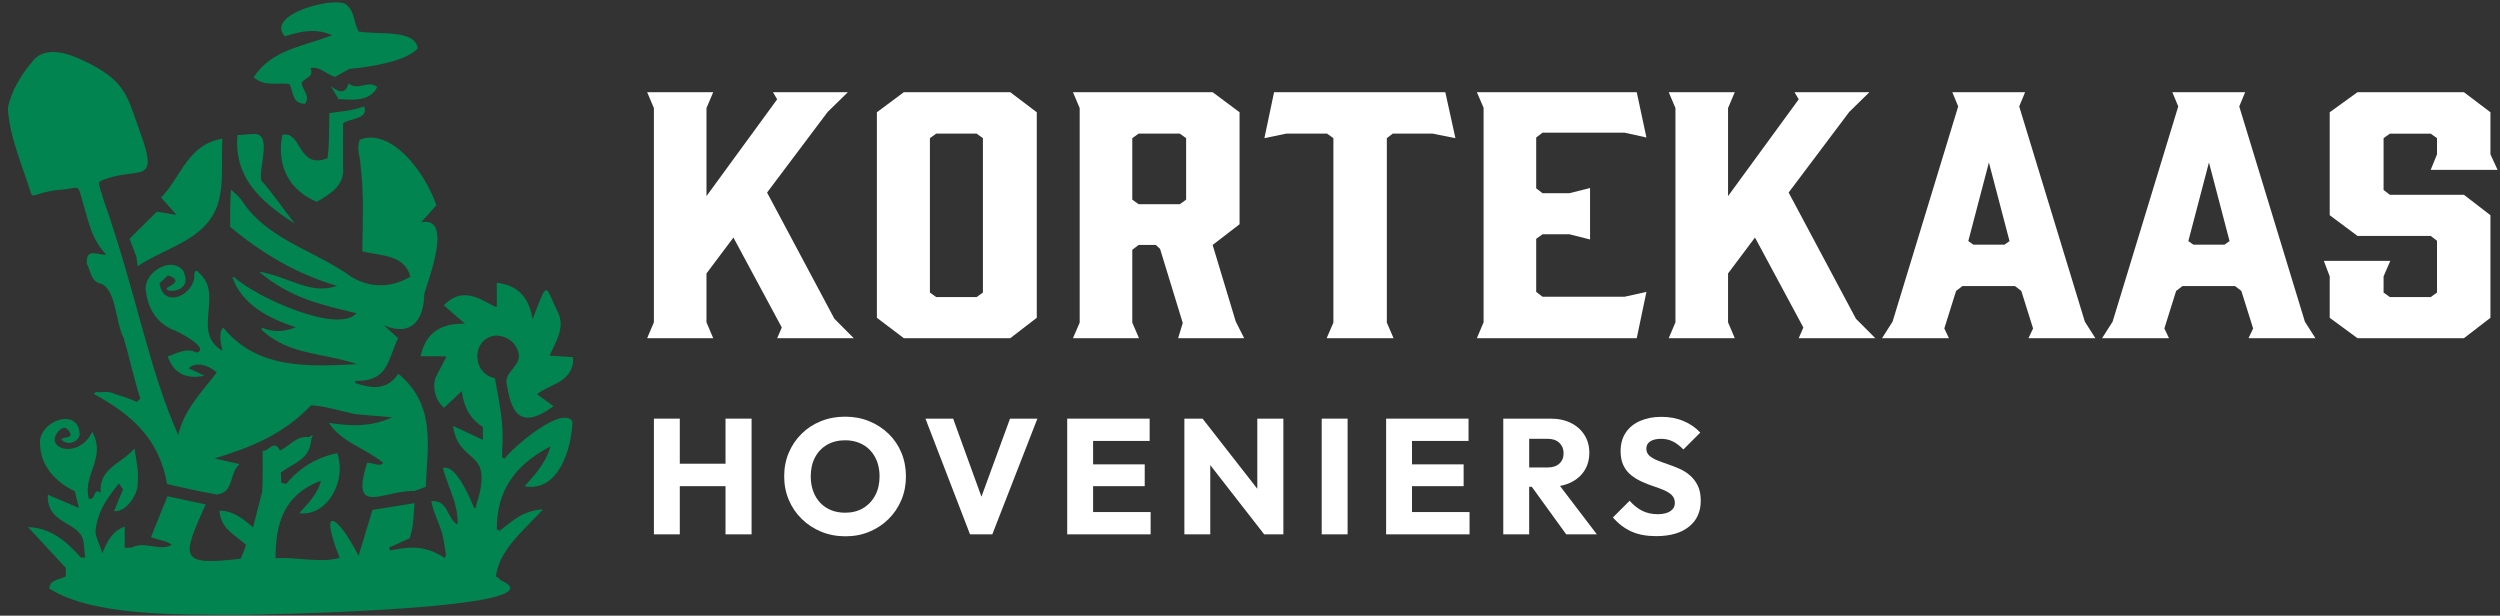 <svg width="268" height="66" viewBox="0 0 268 66" fill="none" xmlns="http://www.w3.org/2000/svg">
<rect x="0" y="0" width="268" height="66" fill="#333333" stroke="none"/>
<g clip-path="url(#clip0_8_253)">
<path d="M77.776 49.71H72.874V44.878H70.099V57.282H72.874V52.117H77.776V57.282H80.569V44.878H77.776V49.71Z" fill="white"/>
<path d="M95.255 46.503C94.658 45.923 93.964 45.473 93.174 45.15C92.383 44.828 91.525 44.667 90.6 44.667C89.675 44.667 88.796 44.828 88 45.15C87.203 45.472 86.513 45.923 85.927 46.503C85.34 47.083 84.884 47.76 84.556 48.532C84.228 49.305 84.065 50.149 84.065 51.062C84.065 51.975 84.228 52.804 84.556 53.583C84.885 54.361 85.347 55.044 85.945 55.629C86.542 56.216 87.238 56.672 88.035 56.999C88.832 57.328 89.698 57.491 90.635 57.491C91.572 57.491 92.415 57.327 93.2 56.999C93.985 56.671 94.67 56.218 95.255 55.638C95.841 55.058 96.297 54.379 96.626 53.6C96.954 52.821 97.117 51.981 97.117 51.078C97.117 50.175 96.956 49.318 96.634 48.539C96.312 47.761 95.852 47.081 95.255 46.501V46.503ZM93.824 53.1C93.513 53.687 93.082 54.143 92.532 54.471C91.982 54.799 91.337 54.962 90.6 54.962C90.05 54.962 89.549 54.872 89.098 54.69C88.647 54.509 88.258 54.245 87.93 53.9C87.602 53.555 87.35 53.142 87.175 52.662C86.999 52.182 86.911 51.648 86.911 51.063C86.911 50.29 87.063 49.613 87.368 49.035C87.673 48.455 88.103 48.004 88.659 47.681C89.216 47.359 89.863 47.198 90.601 47.198C91.14 47.198 91.638 47.289 92.094 47.47C92.551 47.652 92.943 47.915 93.271 48.26C93.598 48.605 93.851 49.015 94.026 49.49C94.202 49.965 94.29 50.489 94.29 51.062C94.29 51.835 94.135 52.514 93.825 53.1H93.824Z" fill="white"/>
<path d="M105.211 53.246L102.177 44.878H99.209L103.987 57.282H106.376L111.208 44.878H108.274L105.211 53.246Z" fill="white"/>
<path d="M117.18 52.117H122.714V49.78H117.18V47.268H123.242V44.878H117.18H116.53H114.405V57.282H116.53H117.18H123.347V54.892H117.18V52.117Z" fill="white"/>
<path d="M134.783 52.397L128.915 44.878H126.965V57.282H129.741V49.859L135.521 57.282H137.576V44.878H134.783V52.397Z" fill="white"/>
<path d="M144.462 44.878H141.687V57.281H144.462V44.878Z" fill="white"/>
<path d="M151.367 52.117H156.901V49.78H151.367V47.268H157.427V44.878H151.367H150.717H148.592V57.282H150.717H151.367H157.534V54.892H151.367V52.117Z" fill="white"/>
<path d="M168.373 51.73C169.005 51.425 169.498 51.002 169.848 50.457C170.2 49.912 170.375 49.265 170.375 48.515C170.375 47.812 170.202 47.186 169.857 46.635C169.511 46.085 169.028 45.655 168.407 45.344C167.785 45.033 167.06 44.878 166.228 44.878H161.151V57.281H163.927V52.186H164.21L167.897 57.281H171.182L167.23 52.091C167.643 52.016 168.024 51.897 168.372 51.729L168.373 51.73ZM163.928 47.04H165.913C166.451 47.04 166.87 47.186 167.169 47.478C167.468 47.772 167.618 48.14 167.618 48.585C167.618 49.054 167.466 49.425 167.161 49.7C166.856 49.976 166.434 50.114 165.896 50.114H163.928V47.039V47.04Z" fill="white"/>
<path d="M181.996 52.047C181.779 51.613 181.501 51.25 181.161 50.958C180.821 50.666 180.443 50.428 180.028 50.246C179.611 50.065 179.196 49.903 178.781 49.763C178.364 49.623 177.984 49.482 177.639 49.341C177.294 49.201 177.015 49.034 176.804 48.841C176.594 48.648 176.487 48.399 176.487 48.094C176.487 47.755 176.628 47.494 176.909 47.313C177.191 47.131 177.571 47.041 178.051 47.041C178.531 47.041 178.944 47.134 179.324 47.322C179.705 47.51 180.083 47.797 180.458 48.183L182.268 46.373C181.799 45.858 181.208 45.448 180.493 45.143C179.778 44.838 178.982 44.686 178.104 44.686C177.226 44.686 176.506 44.829 175.837 45.116C175.169 45.403 174.651 45.822 174.282 46.373C173.914 46.923 173.729 47.585 173.729 48.358C173.729 48.979 173.834 49.5 174.046 49.921C174.256 50.343 174.534 50.688 174.88 50.958C175.226 51.228 175.607 51.456 176.022 51.643C176.438 51.831 176.851 51.991 177.261 52.126C177.671 52.261 178.051 52.405 178.402 52.556C178.754 52.708 179.032 52.89 179.237 53.101C179.442 53.312 179.544 53.581 179.544 53.91C179.544 54.285 179.383 54.58 179.061 54.797C178.739 55.013 178.291 55.121 177.717 55.121C177.073 55.121 176.508 54.996 176.022 54.743C175.536 54.492 175.094 54.137 174.696 53.68L172.904 55.472C173.501 56.152 174.166 56.655 174.897 56.982C175.629 57.311 176.511 57.474 177.541 57.474C179.04 57.474 180.211 57.138 181.055 56.464C181.898 55.791 182.32 54.862 182.32 53.679C182.32 53.024 182.211 52.479 181.995 52.046L181.996 52.047Z" fill="white"/>
<path d="M83.313 36.253L83.809 35.108L78.622 25.463L75.735 29.314V34.553L76.457 36.254H69.375L70.097 34.553V11.584L69.375 9.883H76.457L75.735 11.584V21.021L83.313 10.647L82.861 9.883H90.89L88.725 12L82.23 20.64L89.447 34.171L91.521 36.253H83.312H83.313Z" fill="white"/>
<path d="M111.142 12.035V34.067L108.301 36.253H96.889L94.002 34.067V12.035L96.889 9.884H108.301L111.142 12.035ZM104.692 14.325H100.362L99.686 14.81V31.361L100.362 31.846H104.692L105.369 31.361V14.81L104.692 14.325Z" fill="white"/>
<path d="M115.021 36.253L115.742 34.587V11.584L115.021 9.883H129.995L132.881 12.034V24.038L129.995 26.259L132.476 34.482L133.377 36.252H126.296L126.792 34.621L124.357 26.676L123.905 26.259H122.056L121.38 26.78V34.587L122.101 36.252H115.02L115.021 36.253ZM126.477 21.889L127.153 21.403V14.81L126.477 14.325H122.056L121.38 14.81V21.403L122.056 21.889H126.477Z" fill="white"/>
<path d="M156.02 14.81L153.585 14.325H149.3L148.669 14.81V34.587L149.39 36.253H142.219L142.94 34.587V14.81L142.263 14.325H137.888L135.543 14.81L136.581 9.883H154.938L156.02 14.81Z" fill="white"/>
<path d="M158.32 36.253L159.041 34.552V11.55L158.32 9.884H175.459L176.497 14.741L174.152 14.221H165.356L164.68 14.741V20.189L165.356 20.71H168.243L170.454 20.154V25.671L168.243 25.115H165.356L164.68 25.601V31.291L165.356 31.811H174.152L176.497 31.291L175.459 36.252H158.32V36.253Z" fill="white"/>
<path d="M192.824 36.253L193.32 35.108L188.134 25.463L185.247 29.314V34.553L185.968 36.254H178.887L179.608 34.553V11.584L178.887 9.883H185.968L185.247 11.584V21.021L192.824 10.647L192.373 9.883H200.401L198.237 12L191.742 20.64L198.958 34.171L201.032 36.253H192.823H192.824Z" fill="white"/>
<path d="M224.622 36.253H217.451L217.947 35.212L216.684 31.188L216.007 30.667H210.37L209.693 31.188L208.43 35.212L208.926 36.253H201.755L202.883 34.483L209.919 11.411L209.288 9.884H217.091L216.459 11.411L223.496 34.483L224.623 36.253H224.622ZM211.542 26.226H214.879L215.421 25.845L213.211 17.414L211.001 25.845L211.542 26.226Z" fill="white"/>
<path d="M248.211 36.253H241.04L241.536 35.212L240.273 31.188L239.596 30.667H233.959L233.282 31.188L232.019 35.212L232.515 36.253H225.344L226.472 34.483L233.508 11.411L232.877 9.884H240.68L240.048 11.411L247.084 34.483L248.212 36.253H248.211ZM235.131 26.226H238.468L239.01 25.845L236.8 17.414L234.59 25.845L235.131 26.226Z" fill="white"/>
<path d="M267.742 18.211H260.57L261.247 16.546V14.812L260.57 14.326H256.196L255.519 14.812V20.363L256.196 20.884H264.134L266.975 23.07V34.068L264.134 36.254H252.722L249.745 34.068V29.627L249.114 27.962H256.24L255.519 29.627V31.362L256.196 31.847H260.57L261.247 31.362V25.81L260.57 25.29H252.722L249.745 23.069V12.035L252.722 9.884H264.134L266.975 12.035V16.546L267.742 18.211Z" fill="white"/>
<g clip-path="url(#clip1_8_253)">
<path d="M61.366 45.201C61.28 48.124 59.848 52.814 56.232 52.127C57.284 50.922 58.444 49.789 59.013 47.859C55.205 49.826 53.242 52.593 53.257 56.736C53.36 56.788 53.464 56.841 53.567 56.894C54.842 55.959 55.958 54.726 58.216 54.601C56.09 56.922 53.485 58.965 53.158 61.819C53.394 61.834 53.485 62.086 53.676 62.196L53.675 62.197C60.871 65.307 27.764 65.905 26.218 65.904C18.988 65.904 9.984 66.061 5.293 63.102C5.291 62.121 6.454 62.142 7.062 61.776C7.058 61.476 7.055 61.176 7.052 60.877C5.763 59.484 4.474 58.091 3.004 56.502C5.443 56.583 7.157 58.053 8.677 59.783C8.832 59.773 8.986 59.762 9.14 59.752C9.081 59.232 9.022 58.712 8.963 58.192C9.004 58.191 9.042 58.029 9.007 57.975C9.005 58.048 8.979 58.12 8.963 58.192C8.746 55.865 4.971 56.344 5.122 53.029C6.315 53.539 7.329 53.972 8.452 54.451C8.301 53.825 8.157 53.225 8.021 52.658C5.996 51.704 4.382 49.978 4.306 47.757C3.887 45.255 8.4 43.453 8.543 46.554C8.47 47.325 7.295 47.887 6.569 47.112C6.849 46.727 8.096 47.109 7.298 46.07C6.989 45.791 6.852 45.763 6.435 46.053C4.377 48.053 8.431 49.389 9.892 46.284C11.418 49.141 8.838 50.895 9.52 53.439C10.275 53.739 9.975 52.155 10.79 52.847C10.545 50.215 12.966 49.752 14.421 48.078C14.651 49.683 14.875 50.395 14.762 51.81C14.798 53.055 13.452 54.959 12.228 54.791L12.228 54.79H12.229C12.549 54.011 12.868 53.233 13.189 52.454C13.042 52.243 12.895 52.033 12.749 51.823C11.494 53.355 10.378 54.955 10.233 57.024C10.302 57.761 10.706 58.354 10.973 59.3C11.519 57.969 12.044 56.948 13.371 56.447V58.735C13.68 58.719 13.904 58.708 14.128 58.696C15.52 57.958 17.12 59.147 18.42 58.407C17.953 57.96 16.931 57.91 16.188 57.577C16.802 56.055 17.384 54.612 17.954 53.198C19.475 53.524 20.758 53.8 22.046 54.076C19.467 59.814 19.144 60.683 25.798 59.895C25.992 59.416 26.23 58.933 26.366 58.393C25.201 57.335 23.619 56.664 23.538 54.741C24.998 54.747 25.992 55.574 27.127 56.528C27.479 55.16 27.792 53.941 28.106 52.721C28.182 51.374 28.155 49.867 28.156 48.332C28.836 48.397 29.362 47.035 30.009 48.304C31.064 47.819 31.81 46.664 33.13 46.865C33.236 46.794 33.337 46.729 33.441 46.655C33.483 46.689 33.478 46.685 33.52 46.718C33.484 46.788 33.468 46.874 33.405 46.925H33.405C33.374 47.116 33.343 47.307 33.312 47.497V47.497C33.024 49.341 31.288 49.735 30.101 50.658C30.122 51.051 30.141 51.415 30.161 51.779C30.337 51.809 30.512 51.838 30.688 51.868C32.118 50.128 33.939 49.036 36.144 48.581C36.144 48.58 36.145 48.546 36.145 48.545C36.148 48.554 36.151 48.562 36.154 48.571L36.152 48.573C37.215 51.71 34.951 55.419 32.082 55.009C33.028 53.961 34.029 52.986 34.422 51.528C30.495 52.962 29.527 56.036 29.537 59.846C31.759 59.68 34.389 60.401 36.416 59.799C34.12 54.062 36.129 55.067 38.441 59.586C38.993 57.756 39.466 56.189 39.925 54.665C41.51 54.41 42.91 54.185 44.438 53.939C44.29 55.414 44.371 56.401 43.906 57.704C43.191 58.011 42.449 58.387 41.705 58.691C41.744 58.796 41.783 58.901 41.822 59.006C44.082 58.554 45.614 58.476 47.668 59.81C47.718 59.705 47.767 59.599 47.816 59.494C47.715 58.887 47.613 58.281 47.512 57.674C47.293 56.44 46.464 55.047 46.239 53.729C48.061 53.546 47.888 55.618 49.057 56.233C49.154 54.031 48.002 52.19 47.482 50.186C48.709 49.679 50.194 52.925 50.667 54.078C51.051 55.147 51.05 53.788 51.267 53.473C52.749 47.99 49.205 49.908 48.561 45.655L51.767 47.154V45.772C50.39 44.901 49.709 43.603 49.506 41.925C48.793 42.596 48.213 43.142 47.61 43.71C46.579 42.871 46.379 41.433 46.679 40.495C47.091 39.688 47.445 39.02 47.87 38.222C47.824 38.174 45.207 38.198 45.083 38.193C45.681 35.467 47.455 34.671 49.838 34.694C49.017 33.98 48.313 33.367 47.577 32.726C49.708 30.538 51.67 32.247 53.179 32.919L53.257 32.847L53.259 32.851C53.253 32.054 53.259 31.255 53.257 30.312C55.917 30.625 56.738 32.305 57.102 34.204C58.79 29.82 58.393 30.615 59.783 33.428C60.633 35.097 59.576 36.614 58.906 38.126C59.741 38.179 60.576 38.232 61.507 38.292C61.356 41.067 59.189 41.018 57.564 42.263C58.138 42.68 58.712 43.096 59.34 43.551C55.532 46.317 54.765 43.871 54.313 41.123C54.05 39.873 55.901 39.2 55.596 37.895C55.328 36.732 54.409 36.034 53.25 35.967C50.553 36.102 50.47 40.032 53.05 40.535C53.501 43.016 54.057 45.532 53.839 48.031C53.837 48.362 53.835 48.693 53.833 49.025C53.916 49.073 53.999 49.122 54.082 49.171C55.027 47.892 60.329 43.392 61.365 45.2L61.366 45.201ZM31.041 9.024C31.468 9.788 31.267 11.104 32.688 11.133C33.334 10.255 32.368 9.631 32.324 8.852C32.679 8.356 33.698 8.256 33.282 7.308C34.195 7.045 34.953 7.934 35.9 8.248C36.431 7.952 36.977 7.647 37.442 7.387C40.011 7.162 43.726 6.48 44.778 5.166C44.451 3.098 40.594 3.771 38.458 3.376C37.889 2.441 38.056 1.116 36.996 0.415C35.431 -0.333 28.388 1.644 30.551 3.894C32.269 3.341 33.813 3.009 35.603 3.769C32.513 4.996 29.151 5.28 27.192 8.28C28.439 9.376 29.791 8.779 31.041 9.024H31.041ZM13.892 25.595C14.124 26.211 14.376 26.877 14.627 27.543C14.659 27.801 14.692 28.063 14.75 28.538C17.897 26.452 21.809 25.805 23.253 22.168C24.074 19.893 23.679 17.363 23.837 14.876C20.141 15.452 19.426 18.974 17.268 21.178C17.779 21.753 18.245 22.277 18.927 23.045C18.027 22.891 17.428 22.789 16.817 22.684C15.866 23.63 14.931 24.561 13.892 25.595V25.595ZM39.042 11.409C37.739 11.894 36.744 11.899 35.305 12.127C35.264 13.808 35.332 15.347 35.111 16.966C31.909 18.207 32.393 14.04 30.271 14.438C29.628 17.737 30.946 20.356 33.949 21.634C35.293 20.863 36.968 19.904 36.775 17.979C36.777 16.316 36.782 15.065 36.779 13.233C37.472 12.628 39.526 12.847 39.042 11.409ZM31.598 23.969C30.004 21.931 29.291 20.784 28.02 19.365C27.668 17.951 29.336 14.088 27.038 14.372C26.551 14.406 26.064 14.441 25.456 14.484C25.095 18.865 27.656 21.454 31.598 23.969ZM40.444 9.319C39.388 8.543 38.374 9.79 37.387 8.951C37.123 9.626 36.809 10.312 35.456 9.213C35.954 10.047 36.101 10.293 36.247 10.538C36.26 10.681 36.325 10.703 36.435 10.619C37.829 10.733 39.713 10.871 40.444 9.319L40.444 9.319ZM23.801 37.553C23.807 37.563 23.813 37.572 23.82 37.58C23.814 37.572 23.808 37.563 23.801 37.553ZM23.774 37.515C23.784 37.53 23.793 37.542 23.801 37.553C23.793 37.541 23.785 37.529 23.774 37.515H23.774ZM23.748 37.545L23.774 37.515C23.758 37.492 23.74 37.466 23.717 37.434C23.73 37.479 23.74 37.516 23.748 37.545H23.748ZM3.869 20.889C4.844 20.554 5.865 20.358 6.895 20.304C8.791 20.103 8.187 19.432 9.261 23.016C9.67 24.557 10.205 26.089 11.386 27.281C10.529 27.447 9.252 26.425 9.291 28.245C9.748 29.022 9.671 30.19 10.873 30.425C12.473 31.151 12.371 34.571 13.27 36.25C13.899 38.404 14.341 40.539 15.045 42.738C14.921 42.856 14.796 42.974 14.672 43.091C13.874 42.702 13.029 42.459 12.238 42.21H12.238C11.635 41.865 10.771 42.127 10.287 42.013C10.21 42.085 10.134 42.156 10.057 42.228C14.147 44.465 17.061 47.039 17.917 51.895C19.519 52.273 21.468 52.689 23.264 53.018C25.158 52.732 24.514 50.765 25.67 49.748C24.723 49.533 24.024 49.374 22.992 49.139C26.942 47.962 30.431 46.512 33.351 43.439C34.983 43.547 36.442 44.059 38.046 44.389C39.343 44.491 40.45 44.617 42.049 44.736C39.609 45.841 37.447 45.66 35.254 45.333C36.619 47.437 39.255 48.075 41.086 49.624C40.699 50.089 39.993 49.593 39.363 49.609C37.505 55.469 41.095 52.536 44.429 52.634C44.807 52.494 45.186 52.353 45.642 52.185C45.814 47.843 46.766 43.391 42.694 40.069C41.518 41.867 39.862 41.647 38.133 41.084C38.121 40.991 38.084 40.908 38.022 40.837C41.64 40.905 41.509 38.688 42.675 36.255C42.203 35.827 41.855 35.513 41.129 34.855C44.096 36.157 45.381 34.255 45.472 31.793C45.477 31.692 45.483 31.59 45.488 31.488C45.478 31.515 45.486 31.493 45.49 31.481C46.069 29.507 48.52 23.16 45.149 23.829C45.796 23.102 46.291 22.544 46.779 21.997C45.4 18.073 41.773 13.707 38.56 14.977C38.202 16.157 38.586 16.449 38.665 17.838C39.017 20.74 38.891 23.65 38.84 26.956C40.761 27.424 43.358 27.261 43.995 29.652C41.597 31.113 38.989 30.737 37.142 29.313C33.235 26.684 28.373 25.488 25.792 21.295C25.796 21.314 25.797 21.332 25.797 21.35C25.537 20.973 25.096 20.656 24.764 20.322C24.658 21.686 24.677 22.917 24.668 24.315C28.04 27.137 31.854 29.41 36.136 30.641C33.257 31.659 31.07 29.687 27.752 29.116C31.16 31.989 34.471 32.673 38.203 33.578C36.278 35.816 27.635 31.965 25.134 29.744C25.056 29.724 24.978 29.704 24.901 29.684C25.926 32.694 28.897 34.169 31.72 35.087C30.479 35.551 29.349 35.669 28.113 35.126C28.076 35.191 28.04 35.257 28.002 35.32H28.003V35.321C30.929 38.094 34.636 37.789 38.296 39.04C32.813 39.334 27.632 39.494 24.071 35.287C24.019 35.231 23.968 35.175 23.908 35.11C23.4 35.751 23.678 36.893 23.861 37.617C23.842 37.608 23.83 37.595 23.819 37.58C23.824 37.587 23.828 37.594 23.832 37.599C20.453 35.587 24.052 31.602 21.332 29.251C21.09 28.925 20.924 28.959 20.834 29.355C21.009 31.561 17.492 33.243 17.102 30.362C17.387 30.098 17.703 29.806 18.012 29.519C18.879 29.834 19.145 30.156 18.256 30.656C16.601 31.399 20.985 31.724 19.629 29.02C18.327 27.357 15.261 29.3 15.645 31.237C15.868 33.023 16.706 34.49 18.423 35.309C19.044 35.469 22.64 37.395 21.058 37.8C20.004 37.221 19.004 37.887 17.976 38.204C18.623 40.07 20.034 40.682 21.91 40.271C21.175 39.929 20.69 39.703 20.206 39.478C21.03 38.73 22.388 39.154 23.23 39.931C21.633 42.045 19.744 43.877 19.108 46.635C15.866 39.365 14.671 31.561 11.104 21.439C10.391 19.238 10.589 19.57 10.944 19.331C14.714 17.764 17.152 20.026 15.078 14.33C13.579 10.229 13.598 8.629 8.66 6.366C7.008 5.608 4.713 4.952 3.468 6.599C2.268 8.027 1.214 9.718 0.84 11.566C0.997 14.676 2.453 17.867 3.355 20.822C3.459 21.002 3.738 20.949 3.869 20.888L3.869 20.889ZM45.49 31.48C45.49 31.483 45.489 31.485 45.488 31.487C45.494 31.47 45.493 31.473 45.49 31.48Z" fill="#028451"/>
</g>
</g>
<defs>
<clipPath id="clip0_8_253">
<rect width="266.902" height="65.654" fill="white" transform="translate(0.84 0.254)"/>
</clipPath>
<clipPath id="clip1_8_253">
<rect width="60.581" height="65.652" fill="white" transform="translate(0.84 0.254)"/>
</clipPath>
</defs>
</svg>

